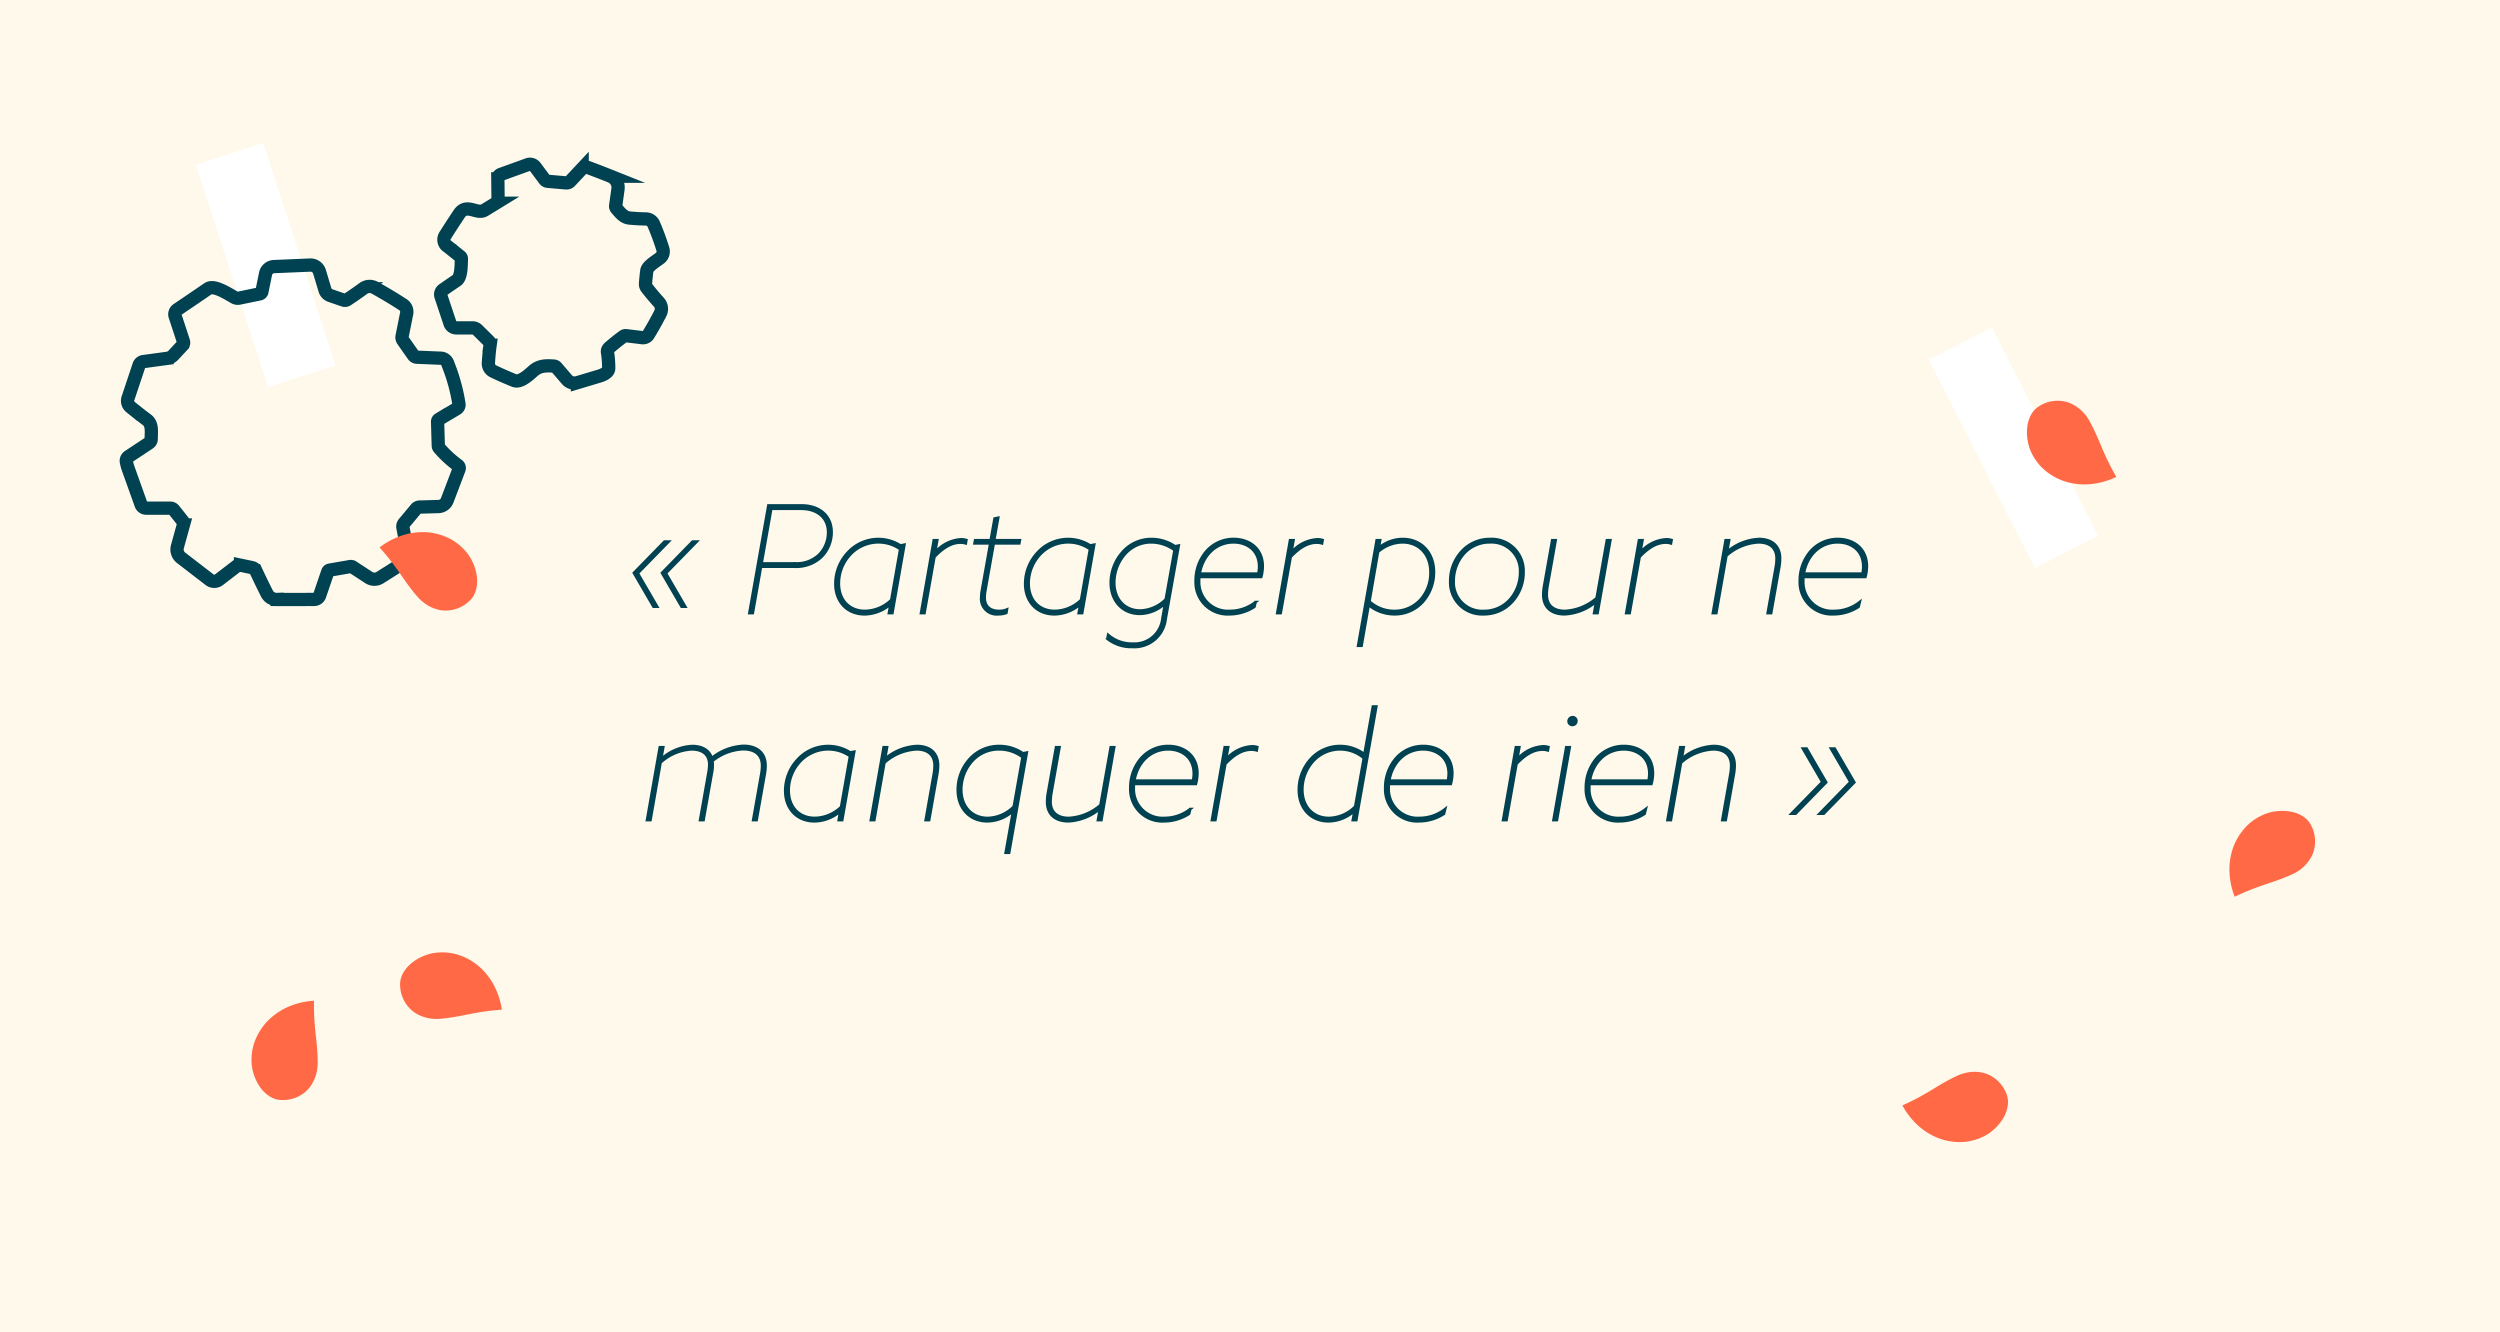 <svg xmlns="http://www.w3.org/2000/svg" width="471" height="251" viewBox="0 0 471 251"><g id="Groupe_14064" data-name="Groupe 14064" transform="translate(-1061 -4257)"><path id="Trac&#xE9;_714" data-name="Trac&#xE9; 714" d="M0,0H471V251H0Z" transform="translate(1061 4257)" fill="#fff9eb"></path><path id="Trac&#xE9;_410" data-name="Trac&#xE9; 410" d="M373.861,725.557q-1.189-.954-2.361-1.882a1.5,1.5,0,0,1-.418-2.2q1.237-1.969,2.566-3.951c1.411-2.1,3.328.17,4.77-.7q1.024-.619,2.13-1.3a.9.9,0,0,0,.427-.78l-.044-3.825a.884.884,0,0,1,.584-.845l5.053-1.825a1.222,1.222,0,0,1,1.394.414l1.791,2.4a.81.81,0,0,0,.584.322l3.459.3a.92.92,0,0,0,.754-.288l2.265-2.418a.917.917,0,0,1,.989-.231q1.991.732,4.369,1.681a2.292,2.292,0,0,1,1.385,2.492q-.2,1.472-.427,3.062a.622.622,0,0,0,.144.505c.645.762,1.346,1.712,2.448,1.817q1.564.152,3.106.174a1.613,1.613,0,0,1,1.464.976,48.151,48.151,0,0,1,1.725,4.687,1.575,1.575,0,0,1-.523,1.7c-.675.54-2.37,1.507-2.492,2.383q-.17,1.25-.248,2.435a1.2,1.2,0,0,0,.244.81q1.019,1.315,2.222,2.644a1.872,1.872,0,0,1,.253,2.287q-1.045,2.034-2.143,3.829a1.187,1.187,0,0,1-1.246.606l-3.01-.366a.646.646,0,0,0-.453.113q-1.141.828-2.322,1.83c-.379.318-.8.606-.71,1.185a19.249,19.249,0,0,1,.231,3.023c0,.788-1.085,1.255-1.721,1.446q-2.069.619-4.173,1.25a1.908,1.908,0,0,1-1.991-.584l-1.956-2.278a.7.7,0,0,0-.505-.257c-1.437-.1-2.7-.113-3.847.893-.815.714-2.448,2.3-3.624,1.825q-2.008-.81-3.912-1.721a1.641,1.641,0,0,1-.928-1.742q.1-1.664.309-3.2a.908.908,0,0,0-.261-.775l-2.113-2.091a1.337,1.337,0,0,0-.941-.388H373.2a1.269,1.269,0,0,1-1.316-.95l-1.668-5.005a1.087,1.087,0,0,1,.405-1.229q1.307-.923,2.562-1.76c.91-.61.832-3,.884-4.017A.565.565,0,0,0,373.861,725.557Z" transform="translate(773.861 3579.772)" fill="none" stroke="#004251" stroke-miterlimit="10" stroke-width="2.5"></path><path id="Trac&#xE9;_1039" data-name="Trac&#xE9; 1039" d="M62.622,27.8h.7l-3.668-6.3,5.824-5.964h-.784L58.926,21.44Zm5.292,0h.7l-3.668-6.3,5.824-5.964h-.784L64.218,21.44Zm21.364-8.148h-6.3l1.82-10.3h5.656c2.94,0,5.068,1.624,5.068,4.424a5.947,5.947,0,0,1-1.68,4.2A6.108,6.108,0,0,1,89.278,19.648ZM80.682,29h.644l1.54-8.736h6.328a6.871,6.871,0,0,0,5.1-1.876,6.567,6.567,0,0,0,1.876-4.62c0-3.22-2.408-5.04-5.656-5.04H84.266Zm26.544-1.624.028.028-.28,1.6h.644l2.268-12.88-.756.14a7.769,7.769,0,0,0-9.856,1.288,8.579,8.579,0,0,0-2.38,5.936c0,3.416,2.24,5.74,5.488,5.74A7.544,7.544,0,0,0,107.226,27.376Zm-9.688-3.948a8,8,0,0,1,2.156-5.46,7.277,7.277,0,0,1,5.348-2.3,7.136,7.136,0,0,1,4.06,1.288l-1.68,9.576a7.289,7.289,0,0,1-4.956,2.072C99.526,28.608,97.538,26.564,97.538,23.428ZM113.022,29h.644l1.876-10.584c1.652-1.736,3.22-2.688,4.928-2.688a3.445,3.445,0,0,1,.98.14l.112-.616a3.359,3.359,0,0,0-1.008-.14,6.922,6.922,0,0,0-4.816,2.408l-.056-.028.392-2.212h-.644Zm13.86-17.808-.728,4.088h-2.94l-.112.588h2.968L124.5,24.716a8.463,8.463,0,0,0-.14,1.4,2.914,2.914,0,0,0,3.22,3.108,4.281,4.281,0,0,0,1.512-.252l.112-.644a3.6,3.6,0,0,1-1.484.28c-1.624,0-2.716-.812-2.716-2.548a7.833,7.833,0,0,1,.14-1.344l1.568-8.848h4.816l.112-.588H126.8l.756-4.228Zm16.1,16.184.028.028-.28,1.6h.644l2.268-12.88-.756.14a7.769,7.769,0,0,0-9.856,1.288,8.579,8.579,0,0,0-2.38,5.936c0,3.416,2.24,5.74,5.488,5.74A7.544,7.544,0,0,0,142.982,27.376Zm-9.688-3.948a8,8,0,0,1,2.156-5.46,7.277,7.277,0,0,1,5.348-2.3,7.136,7.136,0,0,1,4.06,1.288l-1.68,9.576a7.289,7.289,0,0,1-4.956,2.072C135.282,28.608,133.294,26.564,133.294,23.428Zm14.84,10.416a7.193,7.193,0,0,0,4.7,1.54,5.91,5.91,0,0,0,6.272-5.264l2.464-13.832-.7.14a7.864,7.864,0,0,0-4.48-1.372,7.174,7.174,0,0,0-5.432,2.492,8.673,8.673,0,0,0-2.184,5.768c0,3.444,2.268,5.824,5.432,5.824A7.017,7.017,0,0,0,159,27.18l-.5,2.884a5.293,5.293,0,0,1-5.572,4.7,6.791,6.791,0,0,1-4.648-1.652Zm1.288-10.584a8.171,8.171,0,0,1,1.988-5.32,6.485,6.485,0,0,1,4.928-2.268,7.505,7.505,0,0,1,4.452,1.456L159.138,26.4a7.026,7.026,0,0,1-4.844,2.128C151.41,28.524,149.422,26.4,149.422,23.26Zm15.344-.28a6.027,6.027,0,0,0,6.412,6.244,8.627,8.627,0,0,0,4.648-1.4l.224-.9a7.808,7.808,0,0,1-4.816,1.68,5.454,5.454,0,0,1-5.824-5.656,7.345,7.345,0,0,1,.028-.756h11.676a7.789,7.789,0,0,0,.28-2.016c0-3.248-2.408-5.124-5.488-5.124a6.774,6.774,0,0,0-5.208,2.408A8.433,8.433,0,0,0,164.766,22.98Zm.756-1.4c.56-3.36,3-5.908,6.384-5.908,2.436,0,4.816,1.428,4.816,4.592a7.258,7.258,0,0,1-.14,1.316ZM180.138,29h.644l1.876-10.584c1.652-1.736,3.22-2.688,4.928-2.688a3.445,3.445,0,0,1,.98.14l.112-.616a3.359,3.359,0,0,0-1.008-.14,6.922,6.922,0,0,0-4.816,2.408l-.056-.028.392-2.212h-.644Zm15.232,6.16h.644l1.344-7.672a7.674,7.674,0,0,0,4.844,1.736A7.1,7.1,0,0,0,207.55,26.9a8.359,8.359,0,0,0,2.1-5.628c0-3.7-2.436-6.216-5.88-6.216a6.971,6.971,0,0,0-4.48,1.652l-.028-.028.252-1.4h-.644Zm2.128-8.344,1.624-9.352a7.116,7.116,0,0,1,4.592-1.792c3.136,0,5.292,2.268,5.292,5.656a7.538,7.538,0,0,1-1.876,5.124,6.565,6.565,0,0,1-4.9,2.156A6.946,6.946,0,0,1,197.5,26.816ZM219,29.224a7.138,7.138,0,0,0,5.432-2.38,8.185,8.185,0,0,0,2.1-5.572,6,6,0,0,0-6.272-6.216,7.138,7.138,0,0,0-5.432,2.38,8.185,8.185,0,0,0-2.1,5.572A6,6,0,0,0,219,29.224Zm.056-.616a5.394,5.394,0,0,1-5.684-5.628,7.717,7.717,0,0,1,1.9-5.124,6.461,6.461,0,0,1,4.928-2.184A5.394,5.394,0,0,1,225.89,21.3a7.717,7.717,0,0,1-1.9,5.124A6.461,6.461,0,0,1,219.058,28.608ZM239.834,29h.644l2.408-13.72h-.644L240.31,26.172a9.879,9.879,0,0,1-5.964,2.436c-2.044,0-3.444-.952-3.444-3.08a9.761,9.761,0,0,1,.168-1.708l1.512-8.54h-.644l-1.512,8.54a9.811,9.811,0,0,0-.168,1.736c0,2.38,1.54,3.668,4,3.668A9.892,9.892,0,0,0,240.17,26.9l.028.028Zm6.048,0h.644L248.4,18.416c1.652-1.736,3.22-2.688,4.928-2.688a3.445,3.445,0,0,1,.98.14l.112-.616a3.359,3.359,0,0,0-1.008-.14A6.922,6.922,0,0,0,248.6,17.52l-.056-.028.392-2.212h-.644Zm16.324,0h.644l1.9-10.808a9.884,9.884,0,0,1,6.048-2.52c2.016,0,3.416.952,3.416,3.08a9.465,9.465,0,0,1-.168,1.68L272.538,29h.644l1.512-8.568a9.511,9.511,0,0,0,.168-1.708c0-2.38-1.54-3.668-3.976-3.668a9.923,9.923,0,0,0-5.936,2.352l-.056-.028.364-2.1h-.644Zm16.38-6.02A6.027,6.027,0,0,0,285,29.224a8.627,8.627,0,0,0,4.648-1.4l.224-.9a7.808,7.808,0,0,1-4.816,1.68,5.454,5.454,0,0,1-5.824-5.656,7.341,7.341,0,0,1,.028-.756h11.676a7.789,7.789,0,0,0,.28-2.016c0-3.248-2.408-5.124-5.488-5.124a6.774,6.774,0,0,0-5.208,2.408A8.433,8.433,0,0,0,278.586,22.98Zm.756-1.4c.56-3.36,3-5.908,6.384-5.908,2.436,0,4.816,1.428,4.816,4.592a7.257,7.257,0,0,1-.14,1.316ZM61.4,68h.644l1.9-10.836A9.47,9.47,0,0,1,69.8,54.672c1.96,0,3.332.9,3.332,2.856a8.849,8.849,0,0,1-.168,1.6L71.4,68h.644l1.568-8.876a7.017,7.017,0,0,0,.112-2.268,9.894,9.894,0,0,1,5.8-2.212c2.072,0,3.556.952,3.556,3.108a9.465,9.465,0,0,1-.168,1.68L81.4,68h.644l1.512-8.568a8.987,8.987,0,0,0,.168-1.68c0-2.408-1.6-3.724-4.144-3.724a10.2,10.2,0,0,0-5.992,2.3c-.448-1.484-1.792-2.268-3.7-2.268a9.406,9.406,0,0,0-5.8,2.436l-.028-.028.392-2.184h-.644Zm36.372-1.624.028.028-.28,1.6h.644l2.268-12.88-.756.14a7.769,7.769,0,0,0-9.856,1.288,8.579,8.579,0,0,0-2.38,5.936c0,3.416,2.24,5.74,5.488,5.74A7.544,7.544,0,0,0,97.776,66.376Zm-9.688-3.948a8,8,0,0,1,2.156-5.46,7.277,7.277,0,0,1,5.348-2.3,7.136,7.136,0,0,1,4.06,1.288l-1.68,9.576a7.289,7.289,0,0,1-4.956,2.072C90.076,67.608,88.088,65.564,88.088,62.428ZM103.572,68h.644l1.9-10.808a9.884,9.884,0,0,1,6.048-2.52c2.016,0,3.416.952,3.416,3.08a9.465,9.465,0,0,1-.168,1.68L113.9,68h.644l1.512-8.568a9.513,9.513,0,0,0,.168-1.708c0-2.38-1.54-3.668-3.976-3.668a9.923,9.923,0,0,0-5.936,2.352l-.056-.028.364-2.1h-.644Zm16.38-5.656c0,3.5,2.3,5.88,5.544,5.88a7.34,7.34,0,0,0,4.872-1.932l-1.4,7.868h.644l3.332-18.872-.728.14a7.838,7.838,0,0,0-4.536-1.372,7.412,7.412,0,0,0-5.544,2.492A8.606,8.606,0,0,0,119.952,62.344Zm.644-.056a8.09,8.09,0,0,1,2.016-5.348,6.705,6.705,0,0,1,5.012-2.268,7.259,7.259,0,0,1,4.508,1.456l.028-.028-1.652,9.352a7.13,7.13,0,0,1-4.928,2.156C122.64,67.608,120.6,65.48,120.6,62.288ZM146.356,68H147l2.408-13.72h-.644l-1.932,10.892a9.879,9.879,0,0,1-5.964,2.436c-2.044,0-3.444-.952-3.444-3.08a9.761,9.761,0,0,1,.168-1.708l1.512-8.54h-.644l-1.512,8.54a9.811,9.811,0,0,0-.168,1.736c0,2.38,1.54,3.668,4,3.668a9.892,9.892,0,0,0,5.908-2.324l.028.028Zm6.1-6.02a6.027,6.027,0,0,0,6.412,6.244,8.627,8.627,0,0,0,4.648-1.4l.224-.9a7.808,7.808,0,0,1-4.816,1.68,5.454,5.454,0,0,1-5.824-5.656,7.345,7.345,0,0,1,.028-.756h11.676a7.789,7.789,0,0,0,.28-2.016c0-3.248-2.408-5.124-5.488-5.124a6.774,6.774,0,0,0-5.208,2.408A8.433,8.433,0,0,0,152.46,61.98Zm.756-1.4c.56-3.36,3-5.908,6.384-5.908,2.436,0,4.816,1.428,4.816,4.592a7.258,7.258,0,0,1-.14,1.316ZM167.832,68h.644l1.876-10.584c1.652-1.736,3.22-2.688,4.928-2.688a3.445,3.445,0,0,1,.98.14l.112-.616a3.359,3.359,0,0,0-1.008-.14,6.922,6.922,0,0,0-4.816,2.408l-.056-.028.392-2.212h-.644Zm26.824-1.708.028.028L194.376,68h.644l3.78-21.392h-.644l-1.6,8.988a7.551,7.551,0,0,0-4.592-1.54,7.428,7.428,0,0,0-5.572,2.492,8.606,8.606,0,0,0-2.184,5.8c0,3.5,2.3,5.88,5.572,5.88A7.34,7.34,0,0,0,194.656,66.292Zm-9.8-4.032a8.072,8.072,0,0,1,2.016-5.32,6.877,6.877,0,0,1,9.576-.616l-1.624,9.128a7.143,7.143,0,0,1-4.956,2.156C186.9,67.608,184.856,65.48,184.856,62.26Zm15.624-.28a6.027,6.027,0,0,0,6.412,6.244,8.627,8.627,0,0,0,4.648-1.4l.224-.9a7.808,7.808,0,0,1-4.816,1.68,5.454,5.454,0,0,1-5.824-5.656,7.345,7.345,0,0,1,.028-.756h11.676a7.789,7.789,0,0,0,.28-2.016c0-3.248-2.408-5.124-5.488-5.124a6.774,6.774,0,0,0-5.208,2.408A8.433,8.433,0,0,0,200.48,61.98Zm.756-1.4c.56-3.36,3-5.908,6.384-5.908,2.436,0,4.816,1.428,4.816,4.592a7.258,7.258,0,0,1-.14,1.316ZM222.684,68h.644L225.2,57.416c1.652-1.736,3.22-2.688,4.928-2.688a3.445,3.445,0,0,1,.98.14l.112-.616a3.359,3.359,0,0,0-1.008-.14A6.922,6.922,0,0,0,225.4,56.52l-.056-.028.392-2.212h-.644Zm9.492,0h.644l2.408-13.72h-.644Zm2.856-18.62a.693.693,0,0,0,.7.7.753.753,0,0,0,.756-.756.693.693,0,0,0-.7-.7A.753.753,0,0,0,235.032,49.38Zm3.248,12.6a6.027,6.027,0,0,0,6.412,6.244,8.627,8.627,0,0,0,4.648-1.4l.224-.9a7.808,7.808,0,0,1-4.816,1.68,5.454,5.454,0,0,1-5.824-5.656,7.345,7.345,0,0,1,.028-.756h11.676a7.789,7.789,0,0,0,.28-2.016c0-3.248-2.408-5.124-5.488-5.124a6.774,6.774,0,0,0-5.208,2.408A8.433,8.433,0,0,0,238.28,61.98Zm.756-1.4c.56-3.36,3-5.908,6.384-5.908,2.436,0,4.816,1.428,4.816,4.592a7.258,7.258,0,0,1-.14,1.316ZM253.652,68h.644l1.9-10.808a9.884,9.884,0,0,1,6.048-2.52c2.016,0,3.416.952,3.416,3.08a9.465,9.465,0,0,1-.168,1.68L263.984,68h.644l1.512-8.568a9.513,9.513,0,0,0,.168-1.708c0-2.38-1.54-3.668-3.976-3.668a9.923,9.923,0,0,0-5.936,2.352l-.056-.028.364-2.1h-.644Zm31.5-13.468h-.7l3.668,6.3L282.3,66.8h.784l5.768-5.908Zm-5.292,0h-.7l3.668,6.3L277,66.8h.784l5.768-5.908Z" transform="translate(1121.5 4343.5)" fill="#004251" stroke="#004251" stroke-width="0.5"></path><path id="Trac&#xE9;_734" data-name="Trac&#xE9; 734" d="M11.146,12.854a10.409,10.409,0,0,0,2.89-.422,8.643,8.643,0,0,0,2.393-1.123,8.985,8.985,0,0,0,2-1.8,6.428,6.428,0,0,0,1.2-2.247,4.413,4.413,0,0,0-.02-2.528A6.426,6.426,0,0,0,16.136.59,7.207,7.207,0,0,0,13.28,0a8.371,8.371,0,0,0-2.34.347Q10,.619,8.926,1.006t-2.34.916Q5.322,2.446,3.9,2.975T.944,3.945L0,4.217a14.254,14.254,0,0,0,2.247,4.1,12.271,12.271,0,0,0,3.289,2.928,11.23,11.23,0,0,0,4.052,1.482,9.69,9.69,0,0,0,1.559.126" transform="translate(1124.203 4446.7) rotate(106)" fill="#ff6945"></path><path id="Trac&#xE9;_735" data-name="Trac&#xE9; 735" d="M11.146,12.854a10.409,10.409,0,0,0,2.89-.422,8.643,8.643,0,0,0,2.393-1.123,8.985,8.985,0,0,0,2-1.8,6.428,6.428,0,0,0,1.2-2.247,4.413,4.413,0,0,0-.02-2.528A6.426,6.426,0,0,0,16.136.59,7.207,7.207,0,0,0,13.28,0a8.371,8.371,0,0,0-2.34.347Q10,.619,8.926,1.006t-2.34.916Q5.322,2.446,3.9,2.975T.944,3.945L0,4.217a14.254,14.254,0,0,0,2.247,4.1,12.271,12.271,0,0,0,3.289,2.928,11.23,11.23,0,0,0,4.052,1.482,9.69,9.69,0,0,0,1.559.126" transform="translate(1154.744 4451.356) rotate(-169)" fill="#ff6945"></path><g id="Groupe_13458" data-name="Groupe 13458" transform="translate(1402.807 4318.708)"><rect id="Rectangle_6182" data-name="Rectangle 6182" width="44.044" height="13.346" transform="matrix(0.454, 0.891, -0.891, 0.454, 33.468, 0)" fill="#fff"></rect><path id="Trac&#xE9;_715" data-name="Trac&#xE9; 715" d="M11.146,12.854a10.409,10.409,0,0,0,2.89-.422,8.643,8.643,0,0,0,2.393-1.123,8.985,8.985,0,0,0,2-1.8,6.428,6.428,0,0,0,1.2-2.247,4.413,4.413,0,0,0-.02-2.528A6.426,6.426,0,0,0,16.136.59,7.207,7.207,0,0,0,13.28,0a8.371,8.371,0,0,0-2.34.347Q10,.619,8.926,1.006t-2.34.916Q5.322,2.446,3.9,2.975T.944,3.945L0,4.217a14.254,14.254,0,0,0,2.247,4.1,12.271,12.271,0,0,0,3.289,2.928,11.23,11.23,0,0,0,4.052,1.482,9.69,9.69,0,0,0,1.559.126" transform="translate(15.944 142.39) rotate(-9)" fill="#ff6945"></path><path id="Trac&#xE9;_716" data-name="Trac&#xE9; 716" d="M11.786,18.7v-.984q0-1.589.113-3.1t.268-2.877q.153-1.363.228-2.5c.051-.759.075-1.464.075-2.121A7.539,7.539,0,0,0,10.8,2.195,6.425,6.425,0,0,0,5.854,0,4.418,4.418,0,0,0,3.422.68,6.419,6.419,0,0,0,1.6,2.46,8.923,8.923,0,0,0,.418,4.884,8.65,8.65,0,0,0,0,7.5,10.046,10.046,0,0,0,.951,11.85,11.206,11.206,0,0,0,3.5,15.333,12.285,12.285,0,0,0,7.223,17.68,14.317,14.317,0,0,0,11.786,18.7" transform="matrix(0.875, -0.485, 0.485, 0.875, 37.52, 17.495)" fill="#ff6945"></path><path id="Trac&#xE9;_519" data-name="Trac&#xE9; 519" d="M.336,14.683l.946-.265q1.533-.431,3.021-.73t2.842-.52q1.357-.222,2.468-.456t2.061-.5a7.53,7.53,0,0,0,4.288-2.939,6.413,6.413,0,0,0,.779-5.352A4.4,4.4,0,0,0,15.43,1.763,6.438,6.438,0,0,0,13.223.487a8.866,8.866,0,0,0-2.652-.48Q10.416,0,10.26,0A8.619,8.619,0,0,0,7.944.31,10.041,10.041,0,0,0,4.008,2.4,11.241,11.241,0,0,0,1.343,5.794a12.309,12.309,0,0,0-1.254,4.22,14.273,14.273,0,0,0,.248,4.669" transform="translate(76.576 92.784) rotate(-9)" fill="#ff6945"></path></g><rect id="Rectangle_6186" data-name="Rectangle 6186" width="44.044" height="13.346" transform="matrix(0.309, 0.951, -0.951, 0.309, 1110.593, 4283.933)" fill="#fff"></rect><path id="Trac&#xE9;_411" data-name="Trac&#xE9; 411" d="M279.822,803.822l-1.49,4.374a1.1,1.1,0,0,1-1.124.81q-3.742.039-6.922.013a2.057,2.057,0,0,1-1.956-1.2q-.98-1.942-2.047-4.225a1.052,1.052,0,0,0-.732-.579l-2.161-.453a.858.858,0,0,0-.693.157l-3.372,2.588a1.435,1.435,0,0,1-1.747,0l-5.367-4.13a1.991,1.991,0,0,1-.706-2.109l1.128-4.082a.906.906,0,0,0-.166-.8l-1.625-2.043a.882.882,0,0,0-.68-.331l-4.548,0a1.013,1.013,0,0,1-.954-.671q-1.2-3.354-2.44-6.822a8.495,8.495,0,0,1-.331-1.25.967.967,0,0,1,.414-.972l3.851-2.553a.937.937,0,0,0,.418-.793c-.017-1.181.288-2.749-.8-3.564q-1.547-1.168-3.093-2.418a1.508,1.508,0,0,1-.484-1.651l2.082-6.234a1.017,1.017,0,0,1,.823-.684l4.47-.606a1.967,1.967,0,0,0,1.181-.61l1.734-1.865a.716.716,0,0,0,.157-.71l-1.568-4.788a1.067,1.067,0,0,1,.418-1.22q2.9-1.956,5.763-3.921c1.172-.806,3.877,1.019,5.005,1.634a1.28,1.28,0,0,0,.876.131l3.868-.8a.536.536,0,0,0,.423-.423l.684-3.359a1.7,1.7,0,0,1,1.594-1.359l6.8-.288a1.773,1.773,0,0,1,1.773,1.263l1.024,3.415a1.623,1.623,0,0,0,1.028,1.072l2.479.854a.783.783,0,0,0,.688-.087q1.5-.989,2.967-2.056a2.029,2.029,0,0,1,2.352-.118q2.645,1.482,5.088,3.058a1.623,1.623,0,0,1,.771,1.83l-.836,4.178a1,1,0,0,0,.166.8L295.953,763a.871.871,0,0,0,.68.375l4.4.183a1.447,1.447,0,0,1,1.424,1.072,34.256,34.256,0,0,1,2.1,7.619.88.88,0,0,1-.427.832l-3.363,2a.507.507,0,0,0-.244.449l.131,4.509a.7.7,0,0,0,.179.457,21.117,21.117,0,0,0,3.511,3.241.64.64,0,0,1,.222.741l-2.226,5.855a1.825,1.825,0,0,1-1.66,1.176l-3.524.1a.888.888,0,0,0-.693.331l-2.252,2.7a.958.958,0,0,0-.218.819l1.024,5.463a.8.8,0,0,1-.357.823l-4.988,3.154a1.958,1.958,0,0,1-2.122-.017l-2.975-1.943a.738.738,0,0,0-.562-.113l-3.79.658A.507.507,0,0,0,279.822,803.822Z" transform="translate(842.918 3560.922)" fill="none" stroke="#004251" stroke-miterlimit="10" stroke-width="2.5"></path><path id="Trac&#xE9;_733" data-name="Trac&#xE9; 733" d="M438.671,44.195a10.409,10.409,0,0,1,2.89.422,8.643,8.643,0,0,1,2.393,1.123,8.985,8.985,0,0,1,2,1.8,6.428,6.428,0,0,1,1.2,2.247,4.413,4.413,0,0,1-.02,2.528,6.426,6.426,0,0,1-3.479,4.138,7.207,7.207,0,0,1-2.855.59,8.371,8.371,0,0,1-2.34-.347q-.945-.272-2.015-.659t-2.34-.916q-1.264-.524-2.689-1.053t-2.953-.971l-.944-.272a14.254,14.254,0,0,1,2.247-4.1,12.271,12.271,0,0,1,3.289-2.928,11.23,11.23,0,0,1,4.052-1.482,9.69,9.69,0,0,1,1.559-.126" transform="translate(802.737 4082.99) rotate(33)" fill="#ff6945"></path></g></svg>